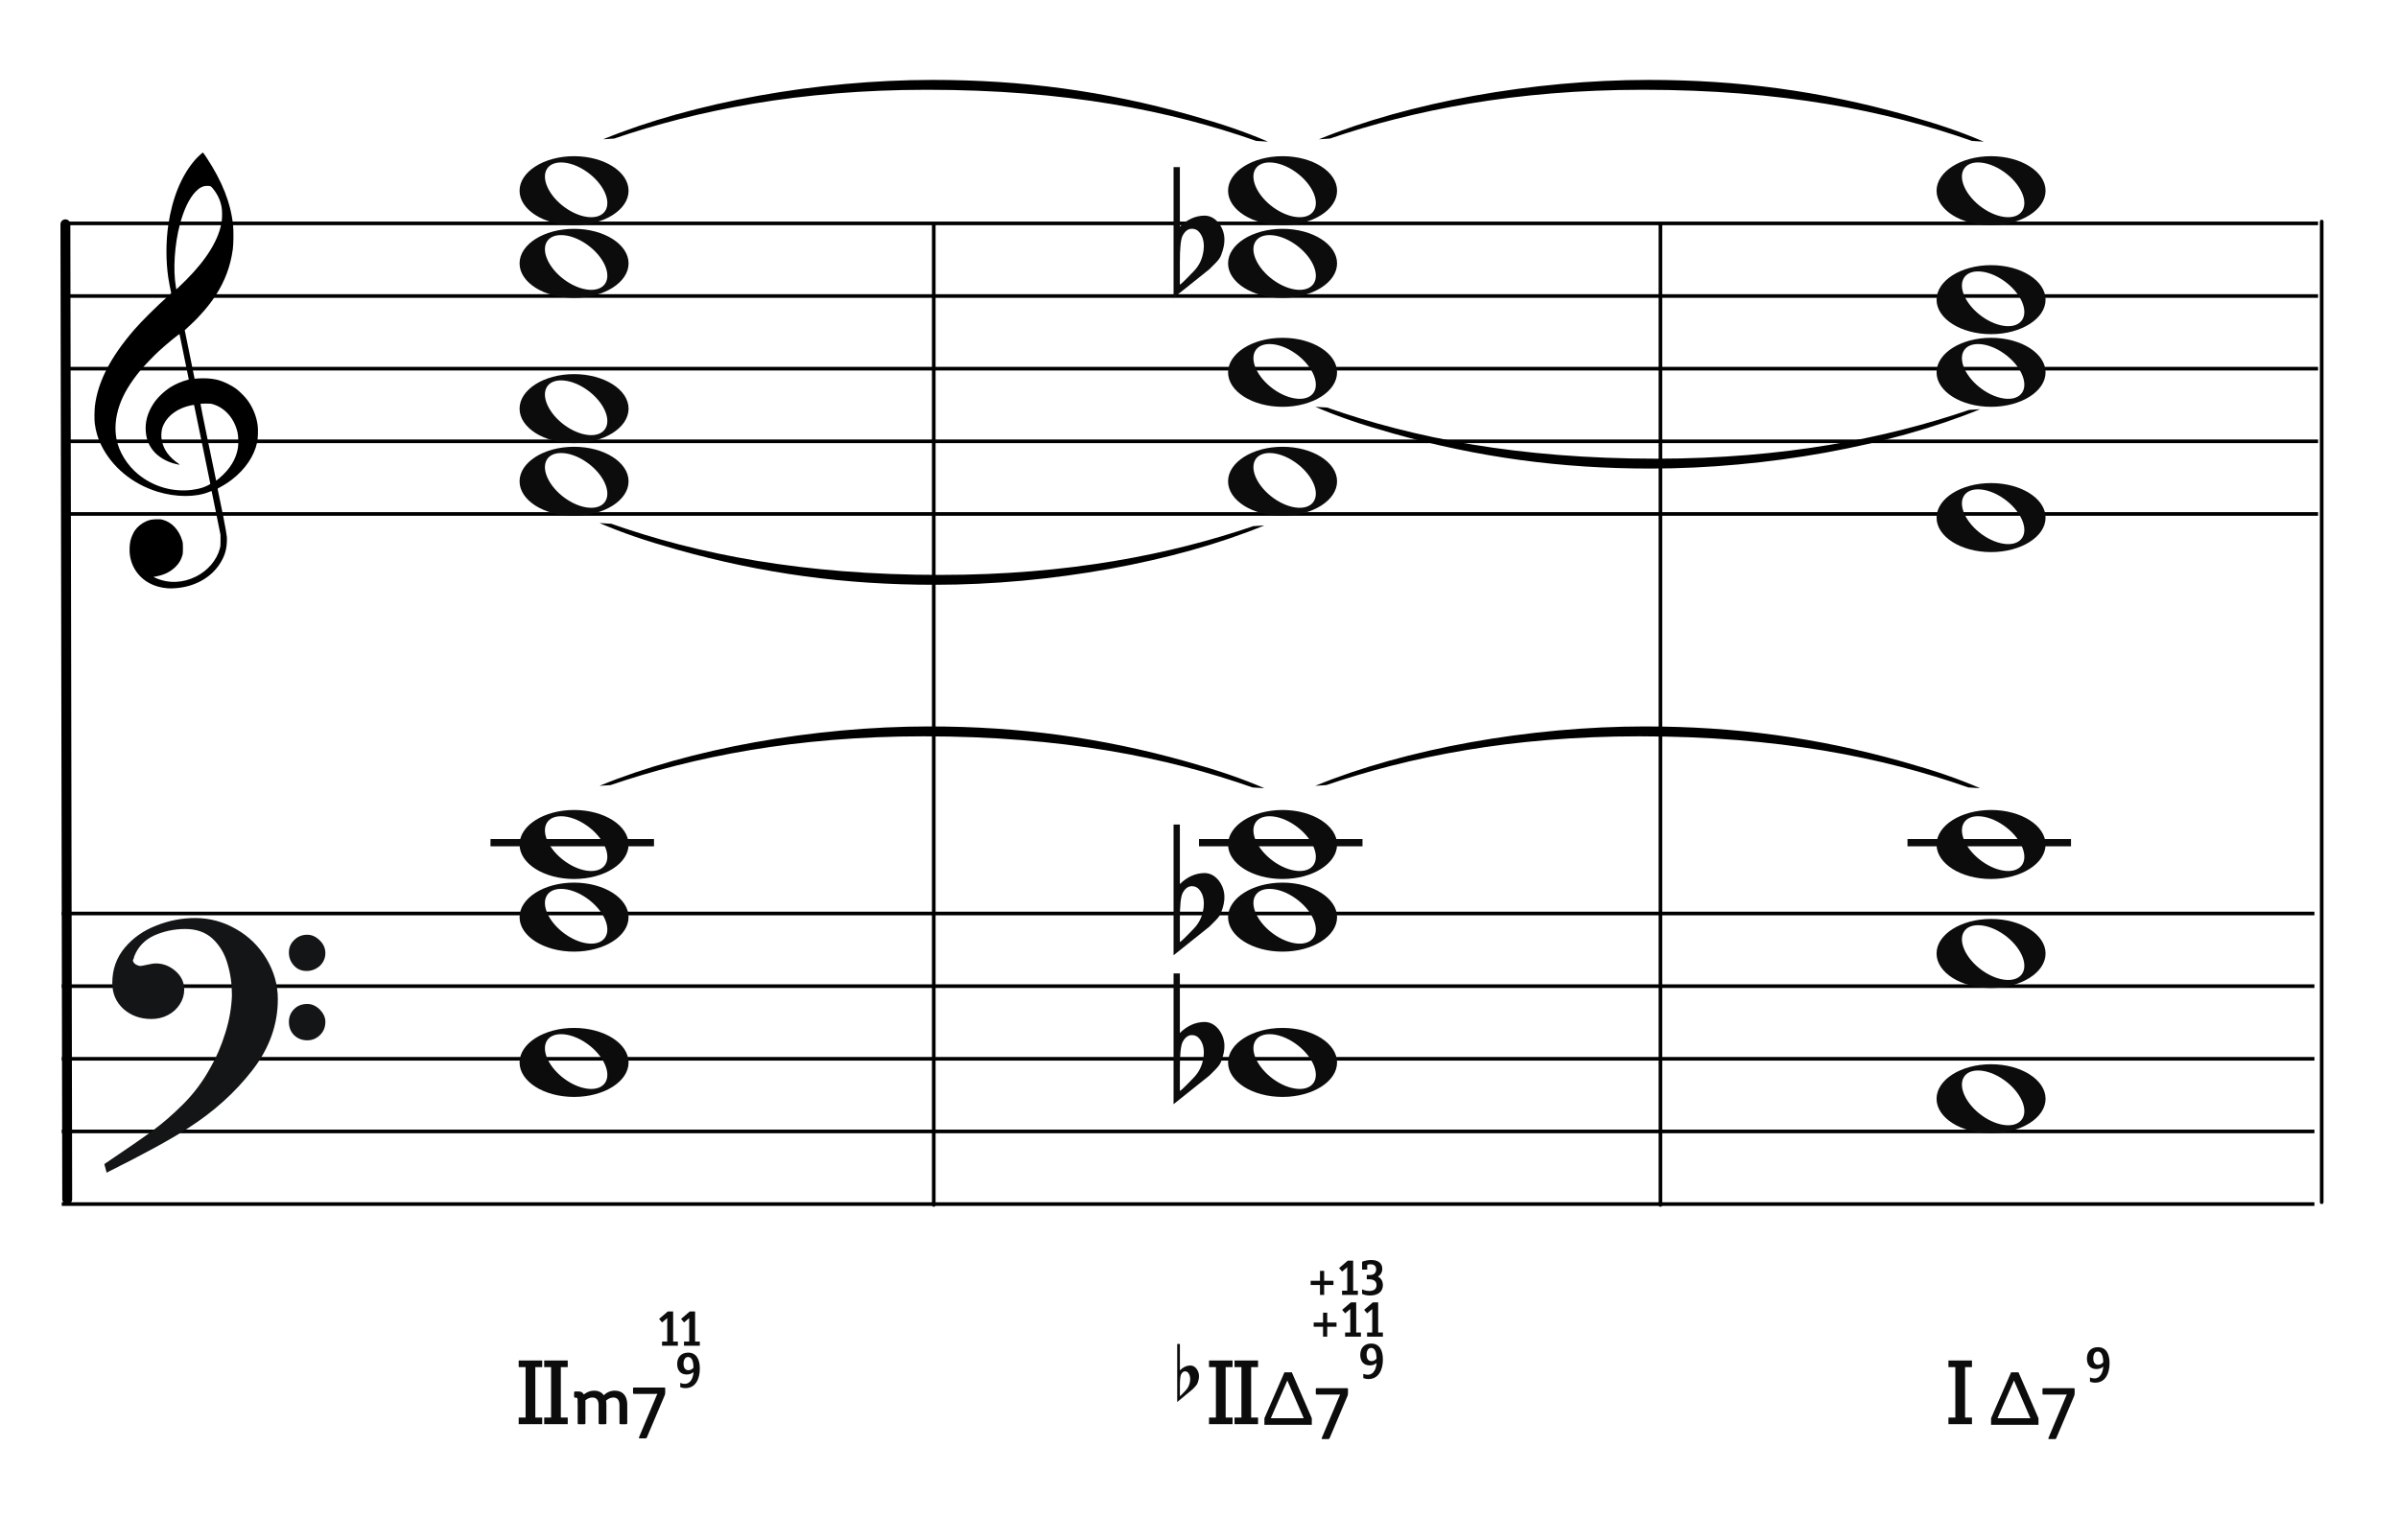 <?xml version="1.0" encoding="UTF-8"?>
<svg width="660px" height="424px" viewBox="0 0 660 424" version="1.1" xmlns="http://www.w3.org/2000/svg" xmlns:xlink="http://www.w3.org/1999/xlink">
    <title>c8-neapolitan-full</title>
    <g id="c8-neapolitan-full" stroke="none" stroke-width="1" fill="none" fill-rule="evenodd">
        <g id="Group" transform="translate(17, 241)" stroke="#000000">
            <line x1="0" y1="10.5" x2="620" y2="10.5" id="horizon"></line>
            <line x1="0" y1="30.5" x2="620" y2="30.5" id="horizon"></line>
            <line x1="0" y1="50.5" x2="620" y2="50.5" id="horizon"></line>
            <line x1="0" y1="70.5" x2="620" y2="70.5" id="horizon"></line>
            <line x1="0" y1="90.5" x2="620" y2="90.5" id="horizon"></line>
        </g>
        <line x1="-116.5" y1="196.25" x2="151.937" y2="195.75" id="bar" stroke="#000000" stroke-width="2.722" stroke-linecap="round" stroke-linejoin="round" transform="translate(18, 196.25) rotate(90) translate(-18, -196.25) "></line>
        <g id="F" transform="translate(29, 253)" fill="#131516" stroke="#131516" stroke-width="0.5">
            <path d="M0,67.596 C5.774,63.697 10.087,60.745 12.864,58.704 C15.642,56.7 18.566,54.186 21.563,51.198 C24.559,48.21 27.081,44.821 29.128,41.067 C30.736,38.298 32.125,35.091 33.258,31.447 C34.391,27.84 34.975,24.342 35.085,21.026 C35.085,17.928 34.683,14.977 33.842,12.207 C33.038,9.401 31.65,7.106 29.676,5.247 C27.703,3.425 25.144,2.514 21.965,2.514 C18.895,2.514 16.008,3.134 13.303,4.336 C10.635,5.575 8.735,7.543 7.675,10.312 C7.675,10.567 7.529,10.895 7.309,11.369 C7.382,11.952 7.675,12.389 8.223,12.717 C8.771,13.045 9.246,13.191 9.685,13.191 C9.904,13.191 10.525,13.082 11.476,12.863 C12.462,12.645 13.267,12.499 13.924,12.499 C15.861,12.499 17.579,13.191 19.151,14.539 C20.686,15.888 21.453,17.527 21.453,19.459 C21.453,20.843 21.051,22.155 20.283,23.358 C19.516,24.56 18.456,25.544 17.104,26.237 C15.752,26.965 14.253,27.293 12.645,27.293 C9.721,27.293 7.236,26.419 5.19,24.633 C3.18,22.811 2.156,20.516 2.156,17.637 C2.156,13.956 3.289,10.786 5.519,8.09 C7.784,5.393 10.635,3.389 14.144,2.041 C17.616,0.656 21.124,0 24.706,0 C28.616,0 32.344,0.984 35.816,2.988 C39.324,4.956 42.065,7.689 44.112,11.078 C46.159,14.503 47.219,18.147 47.219,22.082 C47.219,29.079 44.88,35.565 40.202,41.578 C35.524,47.59 29.749,52.801 22.842,57.247 C18.237,60.271 10.781,64.352 0.512,69.49 L0,67.596 Z M50.764,9.223 C50.764,7.912 51.239,6.818 52.189,5.944 C53.103,5.033 54.236,4.596 55.588,4.596 C56.757,4.596 57.854,5.106 58.84,6.09 C59.827,7.037 60.302,8.167 60.302,9.406 C60.302,10.717 59.791,11.847 58.84,12.758 C57.817,13.633 56.684,14.07 55.405,14.07 C54.053,14.07 52.956,13.633 52.079,12.649 C51.202,11.701 50.764,10.572 50.764,9.223 Z M50.764,28.318 C50.764,27.006 51.239,25.876 52.116,25.002 C53.029,24.091 54.162,23.654 55.588,23.654 C56.757,23.654 57.817,24.127 58.84,25.111 C59.791,26.095 60.302,27.152 60.302,28.318 C60.302,29.739 59.827,30.869 58.914,31.78 C57.963,32.691 56.867,33.164 55.588,33.164 C54.162,33.164 53.029,32.691 52.116,31.816 C51.239,30.941 50.764,29.775 50.764,28.318 Z" id="Shape"></path>
        </g>
        <path d="M46.162,161.963 C45.266,161.896 44.404,161.751 43.59,161.529 C39.375,160.385 36.455,157.207 35.775,153.019 C35.575,151.792 35.642,149.872 35.923,148.776 C36.137,147.937 36.656,146.738 37.074,146.113 C37.779,145.062 38.984,144.067 40.186,143.549 C41.174,143.121 41.706,143.008 42.952,142.964 C43.94,142.927 44.184,142.943 44.755,143.091 C47.243,143.73 49.258,145.863 50.132,148.784 C50.329,149.444 50.347,149.611 50.351,150.909 C50.354,152.141 50.333,152.398 50.178,152.946 C49.834,154.163 49.246,155.144 48.307,156.061 C46.932,157.409 45.321,158.218 43.146,158.658 L42.213,158.848 L42.875,159.136 C46.41,160.69 50.323,160.54 53.971,158.717 C57.164,157.123 59.633,154.238 60.482,151.11 C60.688,150.354 60.7,150.215 60.694,148.776 L60.688,147.247 L59.496,141.331 C58.841,138.077 58.287,135.355 58.266,135.281 C58.23,135.166 58.148,135.182 57.582,135.418 C53.926,136.945 48.394,136.925 43.345,135.368 C36.428,133.235 30.782,128.554 27.839,122.514 C26.921,120.627 26.385,118.824 26.088,116.619 C25.955,115.626 25.976,112.997 26.129,111.748 C26.949,105.066 30.398,98.366 36.901,90.82 C38.925,88.472 43.355,84.078 46.323,81.473 C47.113,80.781 47.146,80.737 47.085,80.513 C46.948,79.994 46.471,77.478 46.323,76.492 C45.64,71.894 45.641,66.555 46.327,61.883 C47.404,54.543 49.928,48.375 53.602,44.114 C54.272,43.336 55.69,42 55.845,42 C55.895,42 56.325,42.589 56.798,43.309 C61.195,49.971 63.521,55.905 64.157,62.07 C64.315,63.612 64.271,67.229 64.075,68.64 C63.431,73.296 61.928,77.337 59.35,81.34 C57.665,83.961 55.126,86.939 52.535,89.339 C51.944,89.888 51.321,90.465 51.152,90.623 L50.846,90.909 L52.203,97.585 L53.559,104.263 L54.231,104.211 C56.12,104.059 58.116,104.17 59.543,104.503 C61.442,104.949 63.58,105.966 65.179,107.183 C66.071,107.863 67.556,109.382 68.183,110.257 C69.682,112.347 70.66,114.839 70.933,117.258 C71.069,118.455 70.988,120.783 70.78,121.751 C69.957,125.583 67.521,129.186 63.81,132.057 C62.892,132.767 61.554,133.624 60.582,134.127 C59.924,134.468 59.867,134.514 59.91,134.692 C59.993,135.029 61.048,140.157 61.442,142.136 C61.649,143.175 61.967,144.896 62.15,145.96 C62.472,147.832 62.482,147.929 62.438,149.139 C62.36,151.439 61.782,153.237 60.478,155.256 C57.993,159.1 53.541,161.551 48.349,161.933 C47.252,162.013 46.899,162.019 46.162,161.963 Z M52.745,134.885 C53.722,134.77 54.959,134.504 55.761,134.234 C56.743,133.905 57.928,133.32 57.881,133.187 C57.859,133.128 56.855,128.232 55.649,122.304 C54.443,116.377 53.437,111.508 53.413,111.484 C53.39,111.46 52.989,111.516 52.523,111.611 C49.107,112.303 46.304,114.262 45.076,116.816 C44.689,117.621 44.541,118.148 44.441,119.068 C44.229,121.023 44.858,123.17 46.144,124.872 C46.893,125.865 48.034,126.926 49.081,127.606 C49.482,127.866 49.559,127.994 49.278,127.933 C49.18,127.913 48.836,127.838 48.514,127.77 C45.981,127.223 43.532,125.79 42.143,124.047 C40.923,122.514 40.304,120.92 40.127,118.848 C39.901,116.207 40.593,113.661 42.211,111.165 C43.256,109.553 45.06,107.798 46.867,106.636 C48.176,105.793 50.16,104.933 51.512,104.622 C51.759,104.566 51.961,104.493 51.961,104.463 C51.961,104.376 49.457,92.124 49.415,92.007 C49.354,91.835 45.96,94.619 43.673,96.714 C42.412,97.87 39.728,100.664 38.754,101.836 C35.813,105.373 33.913,108.555 32.85,111.716 C31.782,114.904 31.516,117.972 32.062,120.876 C32.726,124.406 35.003,128.1 38.048,130.588 C42.184,133.965 47.451,135.505 52.745,134.885 Z M60.505,131.528 C63.324,129.107 64.992,126.353 65.485,123.313 C65.651,122.294 65.607,120.145 65.405,119.195 C64.58,115.346 62.061,112.374 58.741,111.333 C58.087,111.127 57.936,111.111 56.647,111.109 C55.83,111.109 55.23,111.139 55.189,111.187 C55.148,111.234 55.991,115.463 57.301,121.771 C58.5,127.548 59.482,132.285 59.484,132.299 C59.492,132.363 59.835,132.103 60.505,131.528 Z M51.284,77.016 C56.959,71.335 60.313,65.803 61.012,60.963 C61.169,59.873 61.167,58.096 61.006,57.127 C60.684,55.195 59.896,53.498 58.556,51.862 C58.024,51.212 57.944,51.178 56.938,51.18 C55.83,51.182 54.822,51.708 53.777,52.83 C52.044,54.684 50.596,57.715 49.529,61.707 C48.046,67.266 47.59,74.218 48.404,78.927 L48.531,79.671 L49.325,78.927 C49.761,78.517 50.641,77.658 51.284,77.016 Z" id="G-Clef" fill="#000000"></path>
        <g id="Group" transform="translate(18, 51)" stroke="#000000">
            <line x1="0" y1="10.5" x2="620" y2="10.5" id="horizon"></line>
            <line x1="0" y1="30.5" x2="620" y2="30.5" id="horizon"></line>
            <line x1="0" y1="50.5" x2="620" y2="50.5" id="horizon"></line>
            <line x1="0" y1="70.5" x2="620" y2="70.5" id="horizon"></line>
            <line x1="0" y1="90.5" x2="620" y2="90.5" id="horizon"></line>
        </g>
        <g id="Group" transform="translate(135, 231)" fill="#0C0C0C" fill-rule="nonzero">
            <g id="Rectangle">
                <rect x="0" y="0" width="45" height="2"></rect>
            </g>
        </g>
        <line x1="504" y1="196" x2="774" y2="196" id="bar" stroke="#000000" stroke-linecap="round" stroke-linejoin="round" transform="translate(639, 196) rotate(90) translate(-639, -196) "></line>
        <line x1="122" y1="196.75" x2="392" y2="196.75" id="bar" stroke="#000000" stroke-linecap="round" stroke-linejoin="round" transform="translate(257, 196.75) rotate(90) translate(-257, -196.75) "></line>
        <line x1="322" y1="196.75" x2="592" y2="196.75" id="bar" stroke="#000000" stroke-linecap="round" stroke-linejoin="round" transform="translate(457, 196.75) rotate(90) translate(-457, -196.75) "></line>
        <g id="Group" transform="translate(143, 282)" fill="#0C0C0C" fill-rule="nonzero">
            <g id="whole">
                <path d="M14.988,1 C6.708,1 0,5.273 0,10.513 C0,15.752 6.708,20 14.988,20 C23.268,20 30,15.752 30,10.513 C30,5.273 23.268,1 14.988,1 Z M11.325,2.723 C13.479,2.693 16.132,3.586 18.626,5.371 C23.06,8.544 25.285,13.322 23.597,16.015 C21.91,18.707 16.948,18.313 12.514,15.141 C8.08,11.968 5.855,7.189 7.542,4.497 C8.281,3.318 9.651,2.746 11.325,2.723 Z"></path>
            </g>
        </g>
        <g id="Group" transform="translate(143, 242)" fill="#0C0C0C" fill-rule="nonzero">
            <g id="whole">
                <path d="M14.988,1 C6.708,1 0,5.273 0,10.513 C0,15.752 6.708,20 14.988,20 C23.268,20 30,15.752 30,10.513 C30,5.273 23.268,1 14.988,1 Z M11.325,2.723 C13.479,2.693 16.132,3.586 18.626,5.371 C23.06,8.544 25.285,13.322 23.597,16.015 C21.91,18.707 16.948,18.313 12.514,15.141 C8.08,11.968 5.855,7.189 7.542,4.497 C8.281,3.318 9.651,2.746 11.325,2.723 Z"></path>
            </g>
        </g>
        <g id="Group" transform="translate(143, 222)" fill="#0C0C0C" fill-rule="nonzero">
            <g id="whole">
                <path d="M14.988,1 C6.708,1 0,5.273 0,10.513 C0,15.752 6.708,20 14.988,20 C23.268,20 30,15.752 30,10.513 C30,5.273 23.268,1 14.988,1 Z M11.325,2.723 C13.479,2.693 16.132,3.586 18.626,5.371 C23.06,8.544 25.285,13.322 23.597,16.015 C21.91,18.707 16.948,18.313 12.514,15.141 C8.08,11.968 5.855,7.189 7.542,4.497 C8.281,3.318 9.651,2.746 11.325,2.723 Z"></path>
            </g>
        </g>
        <g id="Group" transform="translate(143, 62)" fill="#0C0C0C" fill-rule="nonzero">
            <g id="whole">
                <path d="M14.988,1 C6.708,1 0,5.273 0,10.513 C0,15.752 6.708,20 14.988,20 C23.268,20 30,15.752 30,10.513 C30,5.273 23.268,1 14.988,1 Z M11.325,2.723 C13.479,2.693 16.132,3.586 18.626,5.371 C23.06,8.544 25.285,13.322 23.597,16.015 C21.91,18.707 16.948,18.313 12.514,15.141 C8.08,11.968 5.855,7.189 7.542,4.497 C8.281,3.318 9.651,2.746 11.325,2.723 Z"></path>
            </g>
        </g>
        <g id="Group" transform="translate(143, 42)" fill="#0C0C0C" fill-rule="nonzero">
            <g id="whole">
                <path d="M14.988,1 C6.708,1 0,5.273 0,10.513 C0,15.752 6.708,20 14.988,20 C23.268,20 30,15.752 30,10.513 C30,5.273 23.268,1 14.988,1 Z M11.325,2.723 C13.479,2.693 16.132,3.586 18.626,5.371 C23.06,8.544 25.285,13.322 23.597,16.015 C21.91,18.707 16.948,18.313 12.514,15.141 C8.08,11.968 5.855,7.189 7.542,4.497 C8.281,3.318 9.651,2.746 11.325,2.723 Z"></path>
            </g>
        </g>
        <path d="M264.346,244 L264.144,240.953 C256.371,218.176 250.72,190.003 250.72,154.856 C250.72,116.764 256.443,88.002 264.798,64.243 L265,61 C262.239,67.48 260.205,73.37 257.662,82.402 C251.051,105.965 248,128.545 248,153.285 C248,185.094 254.175,219.26 264.346,244 Z" id="(" fill="#000000" fill-rule="nonzero" transform="translate(256.5, 152.5) rotate(-90) translate(-256.5, -152.5) "></path>
        <path d="M461.346,212 L461.144,208.953 C453.371,186.176 447.72,158.003 447.72,122.856 C447.72,84.764 453.443,56.002 461.798,32.243 L462,29 C459.239,35.48 457.205,41.37 454.662,50.402 C448.051,73.965 445,96.545 445,121.285 C445,153.094 451.175,187.26 461.346,212 Z" id="(" fill="#000000" fill-rule="nonzero" transform="translate(453.5, 120.5) rotate(-90) translate(-453.5, -120.5) "></path>
        <path d="M264.346,300 L264.144,296.953 C256.371,274.176 250.72,246.003 250.72,210.856 C250.72,172.764 256.443,144.002 264.798,120.243 L265,117 C262.239,123.48 260.205,129.37 257.662,138.402 C251.051,161.965 248,184.545 248,209.285 C248,241.094 254.175,275.26 264.346,300 Z" id="(" fill="#000000" fill-rule="nonzero" transform="translate(256.5, 208.5) rotate(-270) translate(-256.5, -208.5) "></path>
        <path d="M461.346,300 L461.144,296.953 C453.371,274.176 447.72,246.003 447.72,210.856 C447.72,172.764 453.443,144.002 461.798,120.243 L462,117 C459.239,123.48 457.205,129.37 454.662,138.402 C448.051,161.965 445,184.545 445,209.285 C445,241.094 451.175,275.26 461.346,300 Z" id="(" fill="#000000" fill-rule="nonzero" transform="translate(453.5, 208.5) rotate(-270) translate(-453.5, -208.5) "></path>
        <g id="Group" transform="translate(143, 102)" fill="#0C0C0C" fill-rule="nonzero">
            <g id="whole">
                <path d="M14.988,1 C6.708,1 0,5.273 0,10.513 C0,15.752 6.708,20 14.988,20 C23.268,20 30,15.752 30,10.513 C30,5.273 23.268,1 14.988,1 Z M11.325,2.723 C13.479,2.693 16.132,3.586 18.626,5.371 C23.06,8.544 25.285,13.322 23.597,16.015 C21.91,18.707 16.948,18.313 12.514,15.141 C8.08,11.968 5.855,7.189 7.542,4.497 C8.281,3.318 9.651,2.746 11.325,2.723 Z"></path>
            </g>
        </g>
        <g id="Group" transform="translate(143, 122)" fill="#0C0C0C" fill-rule="nonzero">
            <g id="whole">
                <path d="M14.988,1 C6.708,1 0,5.273 0,10.513 C0,15.752 6.708,20 14.988,20 C23.268,20 30,15.752 30,10.513 C30,5.273 23.268,1 14.988,1 Z M11.325,2.723 C13.479,2.693 16.132,3.586 18.626,5.371 C23.06,8.544 25.285,13.322 23.597,16.015 C21.91,18.707 16.948,18.313 12.514,15.141 C8.08,11.968 5.855,7.189 7.542,4.497 C8.281,3.318 9.651,2.746 11.325,2.723 Z"></path>
            </g>
        </g>
        <g id="Group" transform="translate(330, 231)" fill="#0C0C0C" fill-rule="nonzero">
            <g id="Rectangle">
                <rect x="0" y="0" width="45" height="2"></rect>
            </g>
        </g>
        <g id="Group" transform="translate(338, 282)" fill="#0C0C0C" fill-rule="nonzero">
            <g id="whole">
                <path d="M14.988,1 C6.708,1 0,5.273 0,10.513 C0,15.752 6.708,20 14.988,20 C23.268,20 30,15.752 30,10.513 C30,5.273 23.268,1 14.988,1 Z M11.325,2.723 C13.479,2.693 16.132,3.586 18.626,5.371 C23.06,8.544 25.285,13.322 23.597,16.015 C21.91,18.707 16.948,18.313 12.514,15.141 C8.08,11.968 5.855,7.189 7.542,4.497 C8.281,3.318 9.651,2.746 11.325,2.723 Z"></path>
            </g>
        </g>
        <g id="Group" transform="translate(338, 242)" fill="#0C0C0C" fill-rule="nonzero">
            <g id="whole">
                <path d="M14.988,1 C6.708,1 0,5.273 0,10.513 C0,15.752 6.708,20 14.988,20 C23.268,20 30,15.752 30,10.513 C30,5.273 23.268,1 14.988,1 Z M11.325,2.723 C13.479,2.693 16.132,3.586 18.626,5.371 C23.06,8.544 25.285,13.322 23.597,16.015 C21.91,18.707 16.948,18.313 12.514,15.141 C8.08,11.968 5.855,7.189 7.542,4.497 C8.281,3.318 9.651,2.746 11.325,2.723 Z"></path>
            </g>
        </g>
        <g id="Group" transform="translate(338, 222)" fill="#0C0C0C" fill-rule="nonzero">
            <g id="whole">
                <path d="M14.988,1 C6.708,1 0,5.273 0,10.513 C0,15.752 6.708,20 14.988,20 C23.268,20 30,15.752 30,10.513 C30,5.273 23.268,1 14.988,1 Z M11.325,2.723 C13.479,2.693 16.132,3.586 18.626,5.371 C23.06,8.544 25.285,13.322 23.597,16.015 C21.91,18.707 16.948,18.313 12.514,15.141 C8.08,11.968 5.855,7.189 7.542,4.497 C8.281,3.318 9.651,2.746 11.325,2.723 Z"></path>
            </g>
        </g>
        <g id="Group" transform="translate(338, 62)" fill="#0C0C0C" fill-rule="nonzero">
            <g id="whole">
                <path d="M14.988,1 C6.708,1 0,5.273 0,10.513 C0,15.752 6.708,20 14.988,20 C23.268,20 30,15.752 30,10.513 C30,5.273 23.268,1 14.988,1 Z M11.325,2.723 C13.479,2.693 16.132,3.586 18.626,5.371 C23.06,8.544 25.285,13.322 23.597,16.015 C21.91,18.707 16.948,18.313 12.514,15.141 C8.08,11.968 5.855,7.189 7.542,4.497 C8.281,3.318 9.651,2.746 11.325,2.723 Z"></path>
            </g>
        </g>
        <g id="Group" transform="translate(338, 42)" fill="#0C0C0C" fill-rule="nonzero">
            <g id="whole">
                <path d="M14.988,1 C6.708,1 0,5.273 0,10.513 C0,15.752 6.708,20 14.988,20 C23.268,20 30,15.752 30,10.513 C30,5.273 23.268,1 14.988,1 Z M11.325,2.723 C13.479,2.693 16.132,3.586 18.626,5.371 C23.06,8.544 25.285,13.322 23.597,16.015 C21.91,18.707 16.948,18.313 12.514,15.141 C8.08,11.968 5.855,7.189 7.542,4.497 C8.281,3.318 9.651,2.746 11.325,2.723 Z"></path>
            </g>
        </g>
        <g id="Group" transform="translate(338, 92)" fill="#0C0C0C" fill-rule="nonzero">
            <g id="whole">
                <path d="M14.988,1 C6.708,1 0,5.273 0,10.513 C0,15.752 6.708,20 14.988,20 C23.268,20 30,15.752 30,10.513 C30,5.273 23.268,1 14.988,1 Z M11.325,2.723 C13.479,2.693 16.132,3.586 18.626,5.371 C23.06,8.544 25.285,13.322 23.597,16.015 C21.91,18.707 16.948,18.313 12.514,15.141 C8.08,11.968 5.855,7.189 7.542,4.497 C8.281,3.318 9.651,2.746 11.325,2.723 Z"></path>
            </g>
        </g>
        <g id="Group" transform="translate(323, 46)" fill="#0C0C0C" fill-rule="nonzero">
            <g id="flat">
                <path d="M1.733,11.772 C1.733,11.772 1.733,13.314 1.733,16.4 C3.732,14.423 5.976,13.411 8.464,13.362 C10.019,13.362 11.352,14.062 12.463,15.46 C13.44,16.762 13.951,18.208 13.996,19.8 C14.04,21.053 13.751,22.499 13.129,24.139 C12.907,24.814 12.418,25.537 11.663,26.308 C11.085,26.888 10.486,27.49 9.863,28.117 C6.576,30.72 3.288,33.348 0,36 L0,0 L1.733,0 L1.733,11.772 Z M7.131,17.991 C6.598,17.316 5.91,16.979 5.065,16.979 C3.999,16.979 3.133,17.629 2.466,18.931 C1.977,19.944 1.733,22.331 1.733,26.091 L1.733,32.312 C1.777,32.504 3.022,31.323 5.465,28.767 C6.798,27.418 7.665,25.826 8.064,23.994 C8.242,23.271 8.331,22.548 8.331,21.824 C8.331,20.233 7.931,18.956 7.131,17.991"></path>
            </g>
        </g>
        <g id="Group" transform="translate(323, 227)" fill="#0C0C0C" fill-rule="nonzero">
            <g id="flat">
                <path d="M1.733,11.772 C1.733,11.772 1.733,13.314 1.733,16.4 C3.732,14.423 5.976,13.411 8.464,13.362 C10.019,13.362 11.352,14.062 12.463,15.46 C13.44,16.762 13.951,18.208 13.996,19.8 C14.04,21.053 13.751,22.499 13.129,24.139 C12.907,24.814 12.418,25.537 11.663,26.308 C11.085,26.888 10.486,27.49 9.863,28.117 C6.576,30.72 3.288,33.348 0,36 L0,0 L1.733,0 L1.733,11.772 Z M7.131,17.991 C6.598,17.316 5.91,16.979 5.065,16.979 C3.999,16.979 3.133,17.629 2.466,18.931 C1.977,19.944 1.733,22.331 1.733,26.091 L1.733,32.312 C1.777,32.504 3.022,31.323 5.465,28.767 C6.798,27.418 7.665,25.826 8.064,23.994 C8.242,23.271 8.331,22.548 8.331,21.824 C8.331,20.233 7.931,18.956 7.131,17.991"></path>
            </g>
        </g>
        <g id="Group" transform="translate(323, 268)" fill="#0C0C0C" fill-rule="nonzero">
            <g id="flat">
                <path d="M1.733,11.772 C1.733,11.772 1.733,13.314 1.733,16.4 C3.732,14.423 5.976,13.411 8.464,13.362 C10.019,13.362 11.352,14.062 12.463,15.46 C13.44,16.762 13.951,18.208 13.996,19.8 C14.04,21.053 13.751,22.499 13.129,24.139 C12.907,24.814 12.418,25.537 11.663,26.308 C11.085,26.888 10.486,27.49 9.863,28.117 C6.576,30.72 3.288,33.348 0,36 L0,0 L1.733,0 L1.733,11.772 Z M7.131,17.991 C6.598,17.316 5.91,16.979 5.065,16.979 C3.999,16.979 3.133,17.629 2.466,18.931 C1.977,19.944 1.733,22.331 1.733,26.091 L1.733,32.312 C1.777,32.504 3.022,31.323 5.465,28.767 C6.798,27.418 7.665,25.826 8.064,23.994 C8.242,23.271 8.331,22.548 8.331,21.824 C8.331,20.233 7.931,18.956 7.131,17.991"></path>
            </g>
        </g>
        <g id="Group" transform="translate(338, 122)" fill="#0C0C0C" fill-rule="nonzero">
            <g id="whole">
                <path d="M14.988,1 C6.708,1 0,5.273 0,10.513 C0,15.752 6.708,20 14.988,20 C23.268,20 30,15.752 30,10.513 C30,5.273 23.268,1 14.988,1 Z M11.325,2.723 C13.479,2.693 16.132,3.586 18.626,5.371 C23.06,8.544 25.285,13.322 23.597,16.015 C21.91,18.707 16.948,18.313 12.514,15.141 C8.08,11.968 5.855,7.189 7.542,4.497 C8.281,3.318 9.651,2.746 11.325,2.723 Z"></path>
            </g>
        </g>
        <g id="Group" transform="translate(525, 231)" fill="#0C0C0C" fill-rule="nonzero">
            <g id="Rectangle">
                <rect x="0" y="0" width="45" height="2"></rect>
            </g>
        </g>
        <g id="Group" transform="translate(533, 292)" fill="#0C0C0C" fill-rule="nonzero">
            <g id="whole">
                <path d="M14.988,1 C6.708,1 0,5.273 0,10.513 C0,15.752 6.708,20 14.988,20 C23.268,20 30,15.752 30,10.513 C30,5.273 23.268,1 14.988,1 Z M11.325,2.723 C13.479,2.693 16.132,3.586 18.626,5.371 C23.06,8.544 25.285,13.322 23.597,16.015 C21.91,18.707 16.948,18.313 12.514,15.141 C8.08,11.968 5.855,7.189 7.542,4.497 C8.281,3.318 9.651,2.746 11.325,2.723 Z"></path>
            </g>
        </g>
        <g id="Group" transform="translate(533, 252)" fill="#0C0C0C" fill-rule="nonzero">
            <g id="whole">
                <path d="M14.988,1 C6.708,1 0,5.273 0,10.513 C0,15.752 6.708,20 14.988,20 C23.268,20 30,15.752 30,10.513 C30,5.273 23.268,1 14.988,1 Z M11.325,2.723 C13.479,2.693 16.132,3.586 18.626,5.371 C23.06,8.544 25.285,13.322 23.597,16.015 C21.91,18.707 16.948,18.313 12.514,15.141 C8.08,11.968 5.855,7.189 7.542,4.497 C8.281,3.318 9.651,2.746 11.325,2.723 Z"></path>
            </g>
        </g>
        <g id="Group" transform="translate(533, 222)" fill="#0C0C0C" fill-rule="nonzero">
            <g id="whole">
                <path d="M14.988,1 C6.708,1 0,5.273 0,10.513 C0,15.752 6.708,20 14.988,20 C23.268,20 30,15.752 30,10.513 C30,5.273 23.268,1 14.988,1 Z M11.325,2.723 C13.479,2.693 16.132,3.586 18.626,5.371 C23.06,8.544 25.285,13.322 23.597,16.015 C21.91,18.707 16.948,18.313 12.514,15.141 C8.08,11.968 5.855,7.189 7.542,4.497 C8.281,3.318 9.651,2.746 11.325,2.723 Z"></path>
            </g>
        </g>
        <g id="Group" transform="translate(533, 72)" fill="#0C0C0C" fill-rule="nonzero">
            <g id="whole">
                <path d="M14.988,1 C6.708,1 0,5.273 0,10.513 C0,15.752 6.708,20 14.988,20 C23.268,20 30,15.752 30,10.513 C30,5.273 23.268,1 14.988,1 Z M11.325,2.723 C13.479,2.693 16.132,3.586 18.626,5.371 C23.06,8.544 25.285,13.322 23.597,16.015 C21.91,18.707 16.948,18.313 12.514,15.141 C8.08,11.968 5.855,7.189 7.542,4.497 C8.281,3.318 9.651,2.746 11.325,2.723 Z"></path>
            </g>
        </g>
        <g id="Group" transform="translate(533, 42)" fill="#0C0C0C" fill-rule="nonzero">
            <g id="whole">
                <path d="M14.988,1 C6.708,1 0,5.273 0,10.513 C0,15.752 6.708,20 14.988,20 C23.268,20 30,15.752 30,10.513 C30,5.273 23.268,1 14.988,1 Z M11.325,2.723 C13.479,2.693 16.132,3.586 18.626,5.371 C23.06,8.544 25.285,13.322 23.597,16.015 C21.91,18.707 16.948,18.313 12.514,15.141 C8.08,11.968 5.855,7.189 7.542,4.497 C8.281,3.318 9.651,2.746 11.325,2.723 Z"></path>
            </g>
        </g>
        <g id="Group" transform="translate(533, 92)" fill="#0C0C0C" fill-rule="nonzero">
            <g id="whole">
                <path d="M14.988,1 C6.708,1 0,5.273 0,10.513 C0,15.752 6.708,20 14.988,20 C23.268,20 30,15.752 30,10.513 C30,5.273 23.268,1 14.988,1 Z M11.325,2.723 C13.479,2.693 16.132,3.586 18.626,5.371 C23.06,8.544 25.285,13.322 23.597,16.015 C21.91,18.707 16.948,18.313 12.514,15.141 C8.08,11.968 5.855,7.189 7.542,4.497 C8.281,3.318 9.651,2.746 11.325,2.723 Z"></path>
            </g>
        </g>
        <g id="Group" transform="translate(533, 132)" fill="#0C0C0C" fill-rule="nonzero">
            <g id="whole">
                <path d="M14.988,1 C6.708,1 0,5.273 0,10.513 C0,15.752 6.708,20 14.988,20 C23.268,20 30,15.752 30,10.513 C30,5.273 23.268,1 14.988,1 Z M11.325,2.723 C13.479,2.693 16.132,3.586 18.626,5.371 C23.06,8.544 25.285,13.322 23.597,16.015 C21.91,18.707 16.948,18.313 12.514,15.141 C8.08,11.968 5.855,7.189 7.542,4.497 C8.281,3.318 9.651,2.746 11.325,2.723 Z"></path>
            </g>
        </g>
        <path d="M265.346,122 L265.144,118.953 C257.371,96.176 251.72,68.003 251.72,32.856 C251.72,-5.236 257.443,-33.998 265.798,-57.757 L266,-61 C263.239,-54.52 261.205,-48.63 258.662,-39.598 C252.051,-16.035 249,6.545 249,31.285 C249,63.094 255.175,97.26 265.346,122 Z" id="(" fill="#000000" fill-rule="nonzero" transform="translate(257.5, 30.5) rotate(-270) translate(-257.5, -30.5) "></path>
        <path d="M462.346,122 L462.144,118.953 C454.371,96.176 448.72,68.003 448.72,32.856 C448.72,-5.236 454.443,-33.998 462.798,-57.757 L463,-61 C460.239,-54.52 458.205,-48.63 455.662,-39.598 C449.051,-16.035 446,6.545 446,31.285 C446,63.094 452.175,97.26 462.346,122 Z" id="(" fill="#000000" fill-rule="nonzero" transform="translate(454.5, 30.5) rotate(-270) translate(-454.5, -30.5) "></path>
        <g id="Group" transform="translate(318, 362)" fill="#0C0C0C" fill-rule="nonzero">
            <g id="CN-Root">
                <path d="M21.232,30.088 L21.232,28.268 L19.334,28.268 L19.334,14.384 L21.232,14.384 L21.232,12.564 L14.758,12.564 L14.758,14.384 L16.656,14.384 L16.656,28.268 L14.758,28.268 L14.758,30.088 L21.232,30.088 Z M28.253,30.088 L28.253,28.268 L26.355,28.268 L26.355,14.384 L28.253,14.384 L28.253,12.564 L21.779,12.564 L21.779,14.384 L23.677,14.384 L23.677,28.268 L21.779,28.268 L21.779,30.088 L28.253,30.088 Z" id="Combined-Shape"></path>
            </g>
        </g>
        <g id="Group" transform="translate(128, 362)" fill="#0C0C0C" fill-rule="nonzero">
            <g id="CN-Root">
                <path d="M21.232,30.088 L21.232,28.268 L19.334,28.268 L19.334,14.384 L21.232,14.384 L21.232,12.564 L14.758,12.564 L14.758,14.384 L16.656,14.384 L16.656,28.268 L14.758,28.268 L14.758,30.088 L21.232,30.088 Z M28.253,30.088 L28.253,28.268 L26.355,28.268 L26.355,14.384 L28.253,14.384 L28.253,12.564 L21.779,12.564 L21.779,14.384 L23.677,14.384 L23.677,28.268 L21.779,28.268 L21.779,30.088 L28.253,30.088 Z" id="Combined-Shape"></path>
            </g>
        </g>
        <g id="Group" transform="translate(153, 362)" fill="#0C0C0C" fill-rule="nonzero">
            <g id="CN-m7">
                <path d="M29.828,20 C29.988,20 30.088,20.1 30.088,20.26 L30.088,20.26 L30.088,21.36 C30.088,21.8 30.028,21.92 29.908,22.24 L29.908,22.24 L25.048,33.72 C24.988,33.9 24.888,34 24.708,34 L24.708,34 L23.048,34 C22.868,34 22.788,33.9 22.868,33.72 L22.868,33.72 L27.588,22.5 L27.928,21.74 L27.148,21.76 L21.488,21.76 C21.328,21.76 21.228,21.66 21.228,21.48 L21.228,21.48 L21.228,20.26 C21.228,20.1 21.328,20 21.488,20 L21.488,20 Z M16.226,20.864 C18.272,20.864 19.636,22.184 19.636,24.714 L19.636,24.714 L19.636,29.796 C19.636,29.994 19.526,30.104 19.328,30.104 L19.328,30.104 L17.81,30.104 C17.612,30.104 17.502,29.994 17.502,29.796 L17.502,29.796 L17.502,24.934 C17.502,23.482 16.93,22.756 15.808,22.756 C15.104,22.756 14.422,23.064 13.806,23.614 C13.85,23.944 13.894,24.318 13.894,24.714 L13.894,24.714 L13.894,29.796 C13.894,29.994 13.784,30.104 13.586,30.104 L13.586,30.104 L12.068,30.104 C11.892,30.104 11.76,29.994 11.76,29.796 L11.76,29.796 L11.76,24.934 C11.76,23.482 11.21,22.756 10.044,22.756 C9.406,22.756 8.812,22.976 8.13,23.504 L8.13,23.504 L8.13,29.796 C8.13,29.994 8.02,30.104 7.822,30.104 L7.822,30.104 L6.304,30.104 C6.084,30.104 5.996,29.994 5.996,29.796 L5.996,29.796 L5.996,24.384 L5.974,24.384 L5.974,23.526 C5.974,22.998 5.93,22.8 5.556,22.8 L5.556,22.8 L5.314,22.8 C5.116,22.8 5.006,22.69 5.006,22.492 L5.006,22.492 L5.006,21.392 C5.006,21.194 5.116,21.084 5.314,21.084 L5.314,21.084 L6.216,21.084 C6.964,21.084 7.426,21.37 7.668,21.92 C8.636,21.194 9.494,20.864 10.528,20.864 C11.672,20.864 12.618,21.304 13.19,22.14 C14.026,21.304 15.06,20.864 16.226,20.864 Z" id="Combined-Shape"></path>
            </g>
        </g>
        <g id="Group" transform="translate(344, 362)" fill="#0C0C0C" fill-rule="nonzero">
            <g id="Combined-Shape">
                <path d="M26.747,20.188 C26.907,20.188 27.007,20.288 27.007,20.448 L27.007,20.448 L27.007,21.548 C27.007,21.988 26.947,22.108 26.827,22.428 L26.827,22.428 L21.967,33.908 C21.907,34.088 21.807,34.188 21.627,34.188 L21.627,34.188 L19.967,34.188 C19.787,34.188 19.707,34.088 19.787,33.908 L19.787,33.908 L24.507,22.688 L24.847,21.928 L24.067,21.948 L18.407,21.948 C18.247,21.948 18.147,21.848 18.147,21.668 L18.147,21.668 L18.147,20.448 C18.147,20.288 18.247,20.188 18.407,20.188 L18.407,20.188 Z M11.549,15.814 L17.047,28.46 L17.047,30.267 L4,30.267 L4,28.46 L9.518,15.814 L11.549,15.814 Z M10.309,18.069 L5.768,28.46 L14.83,28.46 L10.309,18.069 Z"></path>
            </g>
        </g>
        <g id="Group" transform="translate(518, 362)" fill="#0C0C0C" fill-rule="nonzero">
            <g id="CN-Root">
                <path d="M24.742,30.088 L24.742,28.268 L22.844,28.268 L22.844,14.384 L24.742,14.384 L24.742,12.564 L18.268,12.564 L18.268,14.384 L20.166,14.384 L20.166,28.268 L18.268,28.268 L18.268,30.088 L24.742,30.088 Z" id="Combined-Shape"></path>
            </g>
        </g>
        <g id="Group" transform="translate(544, 362)" fill="#0C0C0C" fill-rule="nonzero">
            <g id="Combined-Shape">
                <path d="M26.747,20.188 C26.907,20.188 27.007,20.288 27.007,20.448 L27.007,20.448 L27.007,21.548 C27.007,21.988 26.947,22.108 26.827,22.428 L26.827,22.428 L21.967,33.908 C21.907,34.088 21.807,34.188 21.627,34.188 L21.627,34.188 L19.967,34.188 C19.787,34.188 19.707,34.088 19.787,33.908 L19.787,33.908 L24.507,22.688 L24.847,21.928 L24.067,21.948 L18.407,21.948 C18.247,21.948 18.147,21.848 18.147,21.668 L18.147,21.668 L18.147,20.448 C18.147,20.288 18.247,20.188 18.407,20.188 L18.407,20.188 Z M11.549,15.814 L17.047,28.46 L17.047,30.267 L4,30.267 L4,28.46 L9.518,15.814 L11.549,15.814 Z M10.309,18.069 L5.768,28.46 L14.83,28.46 L10.309,18.069 Z"></path>
            </g>
        </g>
        <g id="Group" transform="translate(324, 370)" fill="#0C0C0C" fill-rule="nonzero">
            <g id="flat">
                <path d="M0.743,5.232 C0.743,5.232 0.743,5.917 0.743,7.289 C1.6,6.41 2.561,5.96 3.627,5.939 C4.294,5.939 4.865,6.25 5.341,6.871 C5.76,7.45 5.979,8.092 5.998,8.8 C6.017,9.357 5.893,10 5.627,10.728 C5.532,11.028 5.322,11.35 4.998,11.693 C4.751,11.95 4.494,12.218 4.227,12.496 C2.818,13.653 1.409,14.821 0,16 L0,0 L0.743,0 L0.743,5.232 Z M3.056,7.996 C2.828,7.696 2.533,7.546 2.171,7.546 C1.714,7.546 1.343,7.835 1.057,8.414 C0.847,8.864 0.743,9.925 0.743,11.596 L0.743,14.361 C0.762,14.446 1.295,13.921 2.342,12.785 C2.914,12.186 3.285,11.478 3.456,10.664 C3.532,10.343 3.57,10.021 3.57,9.7 C3.57,8.993 3.399,8.425 3.056,7.996"></path>
            </g>
        </g>
        <g id="Group" transform="translate(355, 346)" fill="#0C0C0C" fill-rule="nonzero">
            <g id="tension-stack">
                <path d="M9.449,10.5 L9.449,7.77 L12.011,7.77 L12.011,6.608 L9.449,6.608 L9.449,3.892 L8.301,3.892 L8.301,6.608 L5.725,6.608 L5.725,7.77 L8.301,7.77 L8.301,10.5 L9.449,10.5 Z M18.728,10.5 L18.728,9.352 L17.426,9.352 L17.426,1.064 L15.956,1.064 L13.562,3.122 L14.388,4.088 L15.802,2.898 L15.802,9.352 L14.374,9.352 L14.374,10.5 L18.728,10.5 Z M22.056,10.668 C24.184,10.668 25.612,9.674 25.612,7.812 C25.612,6.762 25.164,5.95 24.296,5.502 L24.296,5.418 C25.024,4.97 25.444,4.228 25.444,3.304 C25.444,1.708 24.226,0.896 22.406,0.896 C21.552,0.896 20.712,1.064 19.886,1.372 L19.886,3.528 L21.3,3.528 L21.3,2.226 C21.594,2.128 21.916,2.072 22.224,2.072 C23.204,2.072 23.764,2.59 23.764,3.458 C23.764,4.424 23.12,5.012 22.14,5.012 L21.174,5.012 L21.174,6.216 L21.944,6.216 C23.134,6.216 23.862,6.762 23.862,7.812 C23.862,8.89 23.12,9.422 21.888,9.422 C21.216,9.422 20.572,9.268 19.886,8.988 L19.886,10.234 C20.642,10.542 21.3,10.668 22.056,10.668 Z M10.289,22 L10.289,19.27 L12.851,19.27 L12.851,18.108 L10.289,18.108 L10.289,15.392 L9.141,15.392 L9.141,18.108 L6.565,18.108 L6.565,19.27 L9.141,19.27 L9.141,22 L10.289,22 Z M19.568,22 L19.568,20.852 L18.266,20.852 L18.266,12.564 L16.796,12.564 L14.402,14.622 L15.228,15.588 L16.642,14.398 L16.642,20.852 L15.214,20.852 L15.214,22 L19.568,22 Z M25.612,22 L25.612,20.852 L24.31,20.852 L24.31,12.564 L22.84,12.564 L20.446,14.622 L21.272,15.588 L22.686,14.398 L22.686,20.852 L21.258,20.852 L21.258,22 L25.612,22 Z M21.664,33.668 C24.464,33.668 25.612,31.106 25.612,28.306 C25.612,25.772 24.688,23.896 22.392,23.896 C20.558,23.896 19.382,25.072 19.382,27.032 C19.382,28.796 20.334,29.916 22.014,29.916 C22.77,29.916 23.386,29.678 23.82,29.286 L23.876,29.314 C23.764,30.784 23.12,32.492 21.454,32.492 C21.048,32.492 20.558,32.394 20.222,32.24 L20.222,33.402 C20.614,33.556 21.09,33.668 21.664,33.668 Z M22.476,28.74 C21.51,28.74 21.132,27.942 21.132,26.948 C21.132,25.94 21.524,25.1 22.378,25.1 C23.456,25.1 23.862,26.36 23.862,28.068 C23.484,28.488 23.008,28.74 22.476,28.74 Z" id="Combined-Shape"></path>
            </g>
        </g>
        <g id="Group" transform="translate(167, 360)" fill="#0C0C0C" fill-rule="nonzero">
            <g id="tension-stack">
                <path d="M19.568,10.5 L19.568,9.352 L18.266,9.352 L18.266,1.064 L16.796,1.064 L14.402,3.122 L15.228,4.088 L16.642,2.898 L16.642,9.352 L15.214,9.352 L15.214,10.5 L19.568,10.5 Z M25.612,10.5 L25.612,9.352 L24.31,9.352 L24.31,1.064 L22.84,1.064 L20.446,3.122 L21.272,4.088 L22.686,2.898 L22.686,9.352 L21.258,9.352 L21.258,10.5 L25.612,10.5 Z M21.664,22.168 C24.464,22.168 25.612,19.606 25.612,16.806 C25.612,14.272 24.688,12.396 22.392,12.396 C20.558,12.396 19.382,13.572 19.382,15.532 C19.382,17.296 20.334,18.416 22.014,18.416 C22.77,18.416 23.386,18.178 23.82,17.786 L23.876,17.814 C23.764,19.284 23.12,20.992 21.454,20.992 C21.048,20.992 20.558,20.894 20.222,20.74 L20.222,21.902 C20.614,22.056 21.09,22.168 21.664,22.168 Z M22.476,17.24 C21.51,17.24 21.132,16.442 21.132,15.448 C21.132,14.44 21.524,13.6 22.378,13.6 C23.456,13.6 23.862,14.86 23.862,16.568 C23.484,16.988 23.008,17.24 22.476,17.24 Z" id="Combined-Shape"></path>
            </g>
        </g>
        <g id="Group" transform="translate(555, 370)" fill="#0C0C0C" fill-rule="nonzero">
            <g id="tension-stack">
                <path d="M21.664,10.668 C24.464,10.668 25.612,8.106 25.612,5.306 C25.612,2.772 24.688,0.896 22.392,0.896 C20.558,0.896 19.382,2.072 19.382,4.032 C19.382,5.796 20.334,6.916 22.014,6.916 C22.77,6.916 23.386,6.678 23.82,6.286 L23.876,6.314 C23.764,7.784 23.12,9.492 21.454,9.492 C21.048,9.492 20.558,9.394 20.222,9.24 L20.222,10.402 C20.614,10.556 21.09,10.668 21.664,10.668 Z M22.476,5.74 C21.51,5.74 21.132,4.942 21.132,3.948 C21.132,2.94 21.524,2.1 22.378,2.1 C23.456,2.1 23.862,3.36 23.862,5.068 C23.484,5.488 23.008,5.74 22.476,5.74 Z" id="Combined-Shape"></path>
            </g>
        </g>
    </g>
</svg>
